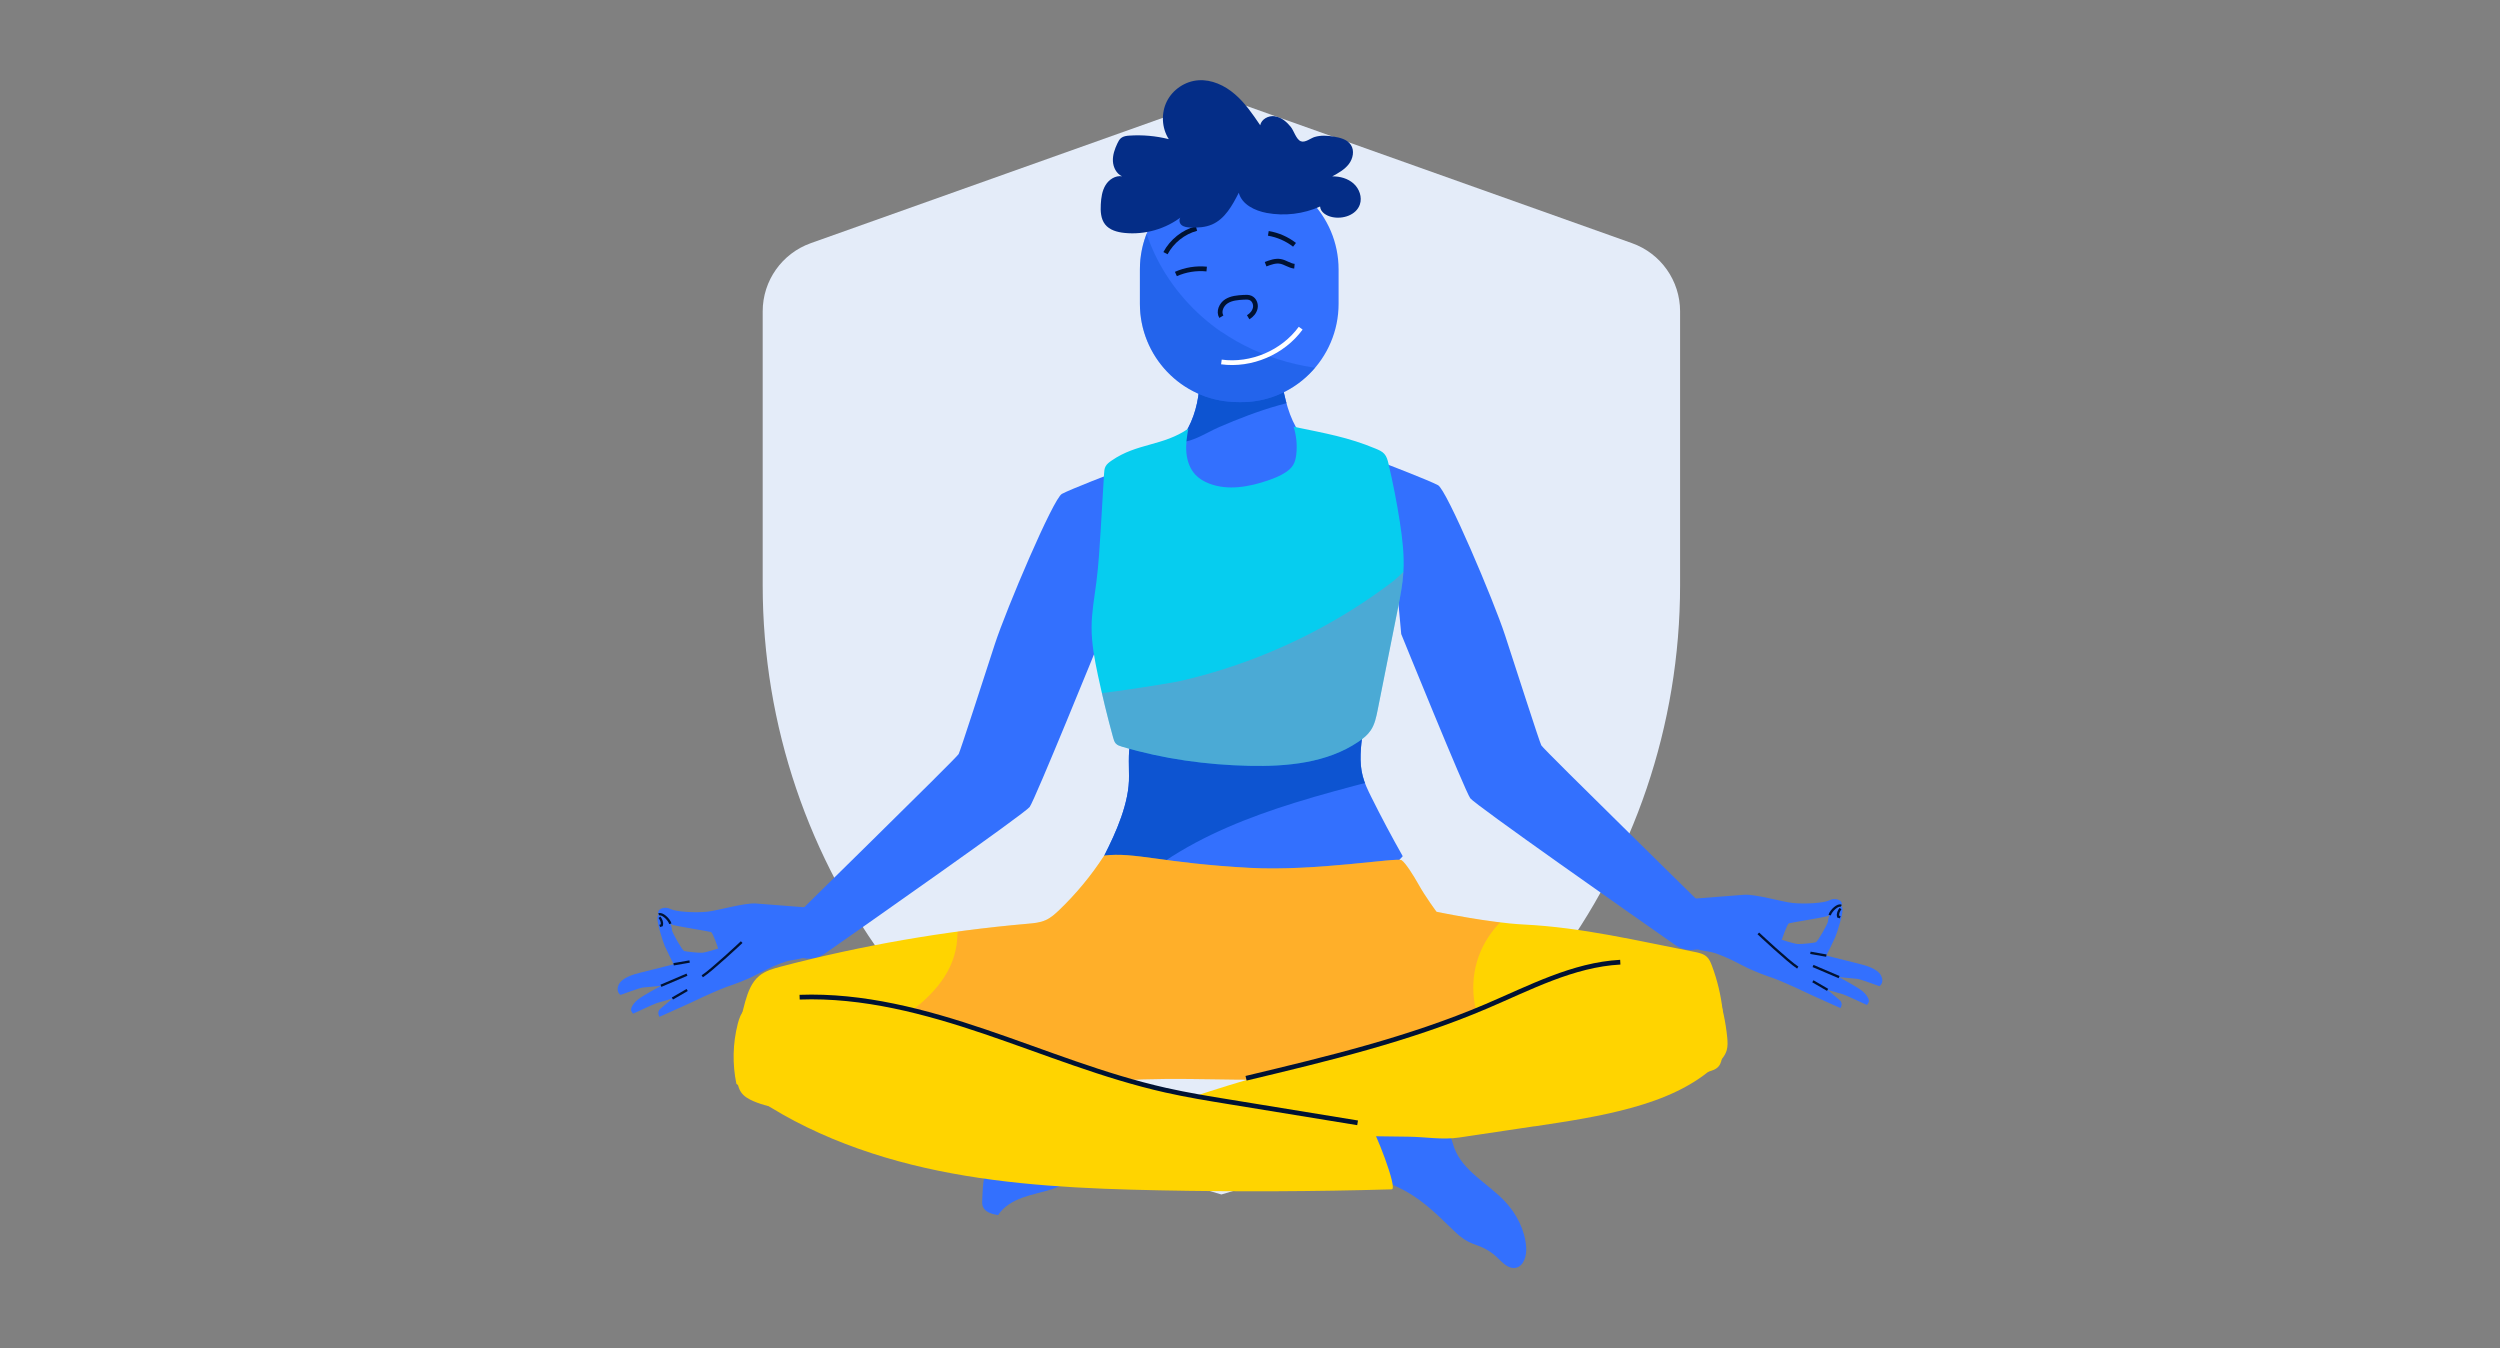 <?xml version="1.0" encoding="UTF-8"?>
<svg id="Layer_1" data-name="Layer 1" xmlns="http://www.w3.org/2000/svg" xmlns:xlink="http://www.w3.org/1999/xlink" viewBox="0 0 559.3 301.63">
  <rect x="0" y="0" width="559.3" height="301.63" fill="#808080" stroke="none"/>
  <defs>
    <style>
      .cls-1 {
        clip-path: url(#clippath);
      }

      .cls-2, .cls-3 {
        fill: #ffd400;
      }

      .cls-4, .cls-5 {
        fill: #06cdef;
      }

      .cls-6, .cls-7 {
        fill: #3370fe;
      }

      .cls-8 {
        opacity: .41;
      }

      .cls-8, .cls-9, .cls-7, .cls-10, .cls-5, .cls-11, .cls-3, .cls-12 {
        stroke-width: 0px;
      }

      .cls-8, .cls-10 {
        fill: #0d54d1;
      }

      .cls-13 {
        clip-path: url(#clippath-1);
      }

      .cls-14 {
        clip-path: url(#clippath-4);
      }

      .cls-15 {
        clip-path: url(#clippath-3);
      }

      .cls-16 {
        clip-path: url(#clippath-2);
      }

      .cls-17 {
        stroke-width: .53px;
      }

      .cls-17, .cls-18 {
        stroke: #001233;
      }

      .cls-17, .cls-18, .cls-19 {
        fill: none;
        stroke-miterlimit: 10;
      }

      .cls-18, .cls-19 {
        stroke-width: 1.06px;
      }

      .cls-19 {
        stroke: #fff;
      }

      .cls-9 {
        fill: #ff5093;
        opacity: .28;
      }

      .cls-11 {
        fill: #e4ecf9;
      }

      .cls-12 {
        fill: #042d87;
      }
    </style>
    <clipPath id="clippath">
      <path class="cls-7" d="M247.02,191.44c2.49,3.67,6.03,4.29,9.96,6.12,3.59,1.67,7.21,3.35,11.06,4.19,3.28.71,6.65.79,10,.82,6.42.05,12.89-.07,19.14-1.58,6.25-1.51,12.31-4.5,16.64-9.44-2.47-4.36-4.82-8.79-7.06-13.29-.74-1.49-1.47-3-1.89-4.61-.84-3.19-.43-6.57,0-9.84.02-.14-14.67-.68-16-.68-5.46.01-10.91.27-16.35.77-5.18.48-10.67.86-15.72,2.17-3.89,1.01-4.43-2.95-4.22,7.52.12,5.95-2.91,12.67-5.55,17.85Z"/>
    </clipPath>
    <clipPath id="clippath-1">
      <path class="cls-7" d="M268.34,85.84c.01-.46.02-.95.29-1.32.29-.4.81-.56,1.29-.68,5.37-1.33,10.99-.87,16.5-.4.71,4.18,1.45,8.44,3.52,12.14.62,1.1,1.35,2.14,1.79,3.31,1.23,3.27.07,6.9-1.1,10.19-.47,1.32-.97,2.69-1.98,3.67-.98.95-2.33,1.41-3.65,1.77-3.92,1.08-8.01,1.58-12.07,1.46-1.97-.06-4-.28-5.76-1.18-2.79-1.44-4.51-4.51-4.88-7.63-.46-3.89.8-7.08,2.82-10.23s3.11-7.27,3.22-11.09Z"/>
    </clipPath>
    <clipPath id="clippath-2">
      <path class="cls-5" d="M289.41,95.49c.63,1.99.83,4.12.59,6.2-.1.81-.27,1.63-.69,2.33-.41.69-1.04,1.22-1.71,1.66-1.19.79-2.54,1.32-3.89,1.79-4.24,1.46-8.97,2.33-13.17.72-1.15-.44-2.25-1.08-3.1-1.98-1.24-1.32-1.86-3.12-2.02-4.93s.1-3.61.44-5.39c-5.67,3.92-11.47,3.21-17.14,7.13-.53.37-1.08.75-1.38,1.32-.27.5-.31,1.09-.34,1.66-.25,4.12-.49,8.24-.74,12.36-.24,3.97-.48,7.94-.98,11.88-.43,3.37-1.06,6.72-1.07,10.12-.01,3.61.67,7.19,1.42,10.72,1,4.67,2.13,9.32,3.4,13.93.13.48.28.99.62,1.35.36.38.88.54,1.38.69,9.2,2.73,18.79,4.06,28.39,4.28,8.51.19,17.48-.63,24.52-5.41,1.03-.7,2.02-1.49,2.71-2.52.91-1.34,1.24-2.98,1.56-4.57,1.5-7.54,3-15.08,4.51-22.63.54-2.72,1.08-5.44,1.25-8.21.23-3.72-.22-7.44-.78-11.12-.68-4.41-1.54-8.8-2.56-13.14-.18-.78-.39-1.58-.92-2.18-.51-.58-1.26-.89-1.98-1.19-6.07-2.53-11.13-3.4-18.31-4.89Z"/>
    </clipPath>
    <clipPath id="clippath-3">
      <path class="cls-3" d="M247.02,191.44c-2.86,4.41-6.24,8.5-10.03,12.14-.91.87-1.87,1.74-3.02,2.26-1.29.59-2.73.71-4.13.83-18.61,1.63-37.07,4.84-55.14,9.58-1.71.45-3.47.94-4.83,2.06-1.72,1.42-2.54,3.63-3.15,5.77-1.54,5.42-2.16,11.09-1.84,16.71.07,1.23.21,2.51.89,3.53.66.99,1.75,1.59,2.85,2.06,4.31,1.83,9.12,1.96,13.8,1.97,9.65.02,19.3-.39,28.88-1.49,13.12-1.5,26.09-4.28,39.27-5.14,13.59-.88,27.24.29,40.84-.38,11.66-.58,23.26-2.51,34.94-2.42,12.79.1,25.42,2.63,37.96,5.14,5.85,1.17,11.86-2.76,17.63-4.24.93-.24,1.93-.52,2.55-1.25.55-.65.71-1.54.82-2.38.88-6.77.08-13.76-2.32-20.15-.27-.71-.57-1.44-1.12-1.96-.74-.7-1.79-.93-2.79-1.13-12.88-2.5-25.1-5.47-38.2-6.12-7.84-.39-19.5-2.85-19.5-2.85,0,0-2.46-3.29-4.05-6.15-1.04-1.86-2.84-4.75-3.77-5.39-.97-.67-19.18,2.51-33.95,1.72-19.5-1.05-25.72-3.6-32.6-2.75Z"/>
    </clipPath>
    <clipPath id="clippath-4">
      <path class="cls-7" d="M277.23,89.96c-.38,0-.77-.02-1.15-.03-11.78-.46-21.06-10.2-21.06-21.98v-7.67c0-12.14,9.85-21.99,21.99-21.99h.47c12.14,0,21.99,9.85,21.99,21.99v7.69c0,12.24-10,22.25-22.23,21.99Z"/>
    </clipPath>
  </defs>
  <path class="cls-11" d="M267.82,23.63l-86.43,30.77c-6.45,2.3-10.76,8.4-10.76,15.25v61.24c0,63.24,41.85,118.84,102.62,136.34h0s0,0,0,0c60.77-17.5,102.62-73.1,102.62-136.34v-61.24c0-6.85-4.31-12.96-10.76-15.25l-86.43-30.77c-3.51-1.25-7.35-1.25-10.86,0Z"/>
  <g>
    <g>
      <path class="cls-6" d="M247.02,191.44c2.49,3.67,6.03,4.29,9.96,6.12,3.59,1.67,7.21,3.35,11.06,4.19,3.28.71,6.65.79,10,.82,6.42.05,12.89-.07,19.14-1.58,6.25-1.51,12.31-4.5,16.64-9.44-2.47-4.36-4.82-8.79-7.06-13.29-.74-1.49-1.47-3-1.89-4.61-.84-3.19-.43-6.57,0-9.84.02-.14-14.67-.68-16-.68-5.46.01-10.91.27-16.35.77-5.18.48-10.67.86-15.72,2.17-3.89,1.01-4.43-2.95-4.22,7.52.12,5.95-2.91,12.67-5.55,17.85Z"/>
      <g class="cls-1">
        <path class="cls-10" d="M307.63,174.61c.44-3.85-1.24-7.59-2.89-11.1-1.11-2.35-2.29-4.79-4.32-6.42-2.14-1.71-4.96-2.3-7.68-2.62-5.34-.63-10.75-.43-16.1.05-8.99.8-18.21,2.52-25.67,7.59-7.46,5.07-12.76,14.2-11,23.05.93,4.69,4.01,9.32,8.13,11.82,5.03,3.05,8.35-1.54,12.43-4.29,8.87-5.96,18.92-9.91,29.08-13.08,5.95-1.86,11.98-3.45,18.01-5.02Z"/>
      </g>
    </g>
    <g>
      <path class="cls-7" d="M185.98,203.44l-16.87-1.31c-2.56-.18-8.42,1.56-10.83,1.83-2.76.3-7.15.02-8.28-.6-1.45-.79-3.75.27-2.3,1.6s2.12,1.69,2.87,1.97,8.04,1.42,8.49,1.59,1.61,3.68,1.61,3.68c0,0-2.79.91-3.61.95s-3.62-.25-4.02-.4-2.72-4.17-2.72-4.73c-.03-2.02-2.87-4.92-3.24-2.76-.16.96,1.14,5.25,1.66,6.43s1.97,4.04,1.97,4.04c0,0-6.63,1.67-7.67,1.93s-3.83.99-4.61,2.6.4,2.32.4,2.32c0,0,4.4-1.61,4.94-1.64s4.1-.39,4.1-.39c0,0-4.08,2.19-5.17,3.08s-1.69,2-1.49,2.49.44.66.44.66c0,0,4.78-2.23,5.25-2.36s3.53-1.02,3.53-1.02c0,0-1.97,1.65-2.72,2.31-.87.77-.16,1.77-.16,1.77,0,0,7.38-3.29,8.46-3.84s5.49-2.5,6.57-2.86,4.22-1.44,6.63-2.71c3.57-1.88,6.32-3.04,8-3.26s6.45-1.44,6.45-1.44c2.68-3.27,4.39-6.56,2.32-9.91Z"/>
      <line class="cls-17" x1="150.43" y1="223.39" x2="153.73" y2="221.48"/>
      <line class="cls-17" x1="147.86" y1="220.54" x2="153.69" y2="218.05"/>
      <line class="cls-17" x1="150.7" y1="215.73" x2="154.28" y2="215.11"/>
      <path class="cls-17" d="M165.93,210.77s-6.72,6.31-8.82,7.65"/>
      <path class="cls-17" d="M147.39,204.6c.65-.43,2.29,1.02,2.58,2.07"/>
      <path class="cls-17" d="M147.54,205.21c.39.54.67,1.11.51,1.79l-.45.15"/>
    </g>
    <path class="cls-7" d="M249.27,105.69s-9.75,3.75-11.7,4.8-12.45,25.8-15,33.6-7.65,23.7-8.1,24.6-38.24,37.79-40.19,39.89c-1.95,2.1-2.7,4.05-2.7,4.05l8.09,1.71c1.69.36,3.45,0,4.86-.99,9.3-6.51,44.79-31.39,45.83-32.82,1.2-1.65,15.45-36.74,15.45-36.74l3.45-38.09Z"/>
    <g>
      <path class="cls-7" d="M373.31,201.49l16.87-1.31c2.56-.18,8.42,1.56,10.83,1.83,2.76.3,7.15.02,8.28-.6,1.45-.79,3.75.27,2.3,1.6s-2.12,1.69-2.87,1.97-8.04,1.42-8.49,1.59-1.61,3.68-1.61,3.68c0,0,2.79.91,3.61.95s3.62-.25,4.02-.4,2.72-4.17,2.72-4.73c.03-2.02,2.87-4.92,3.24-2.76.16.96-1.14,5.25-1.66,6.43s-1.97,4.04-1.97,4.04c0,0,6.63,1.67,7.67,1.93s3.83.99,4.61,2.6-.4,2.32-.4,2.32c0,0-4.4-1.61-4.94-1.64s-4.1-.39-4.1-.39c0,0,4.08,2.19,5.17,3.08s1.69,2,1.49,2.49-.44.66-.44.66c0,0-4.78-2.23-5.25-2.36s-3.53-1.02-3.53-1.02c0,0,1.97,1.65,2.72,2.31.87.77.16,1.77.16,1.77,0,0-7.38-3.29-8.46-3.84s-5.49-2.5-6.57-2.86c-1.08-.36-4.22-1.44-6.63-2.71-3.57-1.88-6.32-3.04-8-3.26s-6.45-1.44-6.45-1.44c-2.68-3.27-4.39-6.56-2.32-9.91Z"/>
      <line class="cls-17" x1="408.87" y1="221.45" x2="405.57" y2="219.53"/>
      <line class="cls-17" x1="411.44" y1="218.6" x2="405.61" y2="216.11"/>
      <line class="cls-17" x1="408.59" y1="213.79" x2="405.02" y2="213.16"/>
      <path class="cls-17" d="M393.37,208.82s6.72,6.31,8.82,7.65"/>
      <path class="cls-17" d="M411.91,202.66c-.65-.43-2.29,1.02-2.58,2.07"/>
      <path class="cls-17" d="M411.75,203.27c-.39.54-.67,1.11-.51,1.79l.45.15"/>
    </g>
    <path class="cls-7" d="M310.02,103.75s9.75,3.75,11.7,4.8,12.45,25.8,15,33.6c2.55,7.8,7.65,23.7,8.1,24.6s38.24,37.79,40.19,39.89c1.95,2.1,2.7,4.05,2.7,4.05l-8.09,1.71c-1.69.36-3.45,0-4.86-.99-9.3-6.51-44.79-31.39-45.83-32.82-1.2-1.65-15.45-36.74-15.45-36.74l-3.45-38.09Z"/>
    <path class="cls-7" d="M219.75,268.3c-.04.55-.06,1.13.14,1.64.49,1.27,2.06,1.68,3.4,1.91,1.22-1.91,3.29-3.12,5.42-3.9s4.37-1.18,6.53-1.87c1.83-.59,3.74-1.51,4.56-3.25.08-.17-12.15-.85-13.23-.9-1.25-.07-4.61-1.19-5.56-.4-1.16.96-1.16,5.33-1.26,6.75Z"/>
    <path class="cls-7" d="M325.04,275.13c1.05,1.02,2.16,2.01,3.46,2.67.96.49,2,.78,2.98,1.21,1.22.53,2.35,1.26,3.32,2.17,1.24,1.16,2.54,2.73,4.21,2.47,1.89-.29,2.57-2.71,2.43-4.62-.28-3.85-2.14-7.48-4.79-10.29-3.81-4.02-9.38-6.74-11.3-11.93-.61-1.66-.87-3.59-2.22-4.74-.51-.44-1.14-.72-1.76-.97-2.42-1.01-5-1.82-7.62-1.72s-5.32,1.25-6.75,3.45c-1.22,1.88.58,6.78,1.41,8.53.9,1.89,1.84,3.16,3.74,3.99,5.3,2.31,8.77,5.79,12.88,9.77Z"/>
    <g>
      <path class="cls-6" d="M268.34,85.84c.01-.46.02-.95.29-1.32.29-.4.81-.56,1.29-.68,5.37-1.33,10.99-.87,16.5-.4.71,4.18,1.45,8.44,3.52,12.14.62,1.1,1.35,2.14,1.79,3.31,1.23,3.27.07,6.9-1.1,10.19-.47,1.32-.97,2.69-1.98,3.67-.98.95-2.33,1.41-3.65,1.77-3.92,1.08-8.01,1.58-12.07,1.46-1.97-.06-4-.28-5.76-1.18-2.79-1.44-4.51-4.51-4.88-7.63-.46-3.89.8-7.08,2.82-10.23s3.11-7.27,3.22-11.09Z"/>
      <g class="cls-13">
        <path class="cls-10" d="M299.87,88.41c-3.69-5.21-9.61-8.61-15.86-9.93-6.25-1.32-12.79-.69-18.94,1.05-3.64,1.03-7.57,2.84-8.83,6.4-.5,1.41-.51,2.93-.5,4.42.04,4.26,2.02,7.17,6.25,8.39,3.65,1.06,7.53-1.8,10.75-3.19,8.6-3.72,17.66-6.82,27.11-7.14Z"/>
      </g>
    </g>
    <g>
      <path class="cls-4" d="M289.41,95.49c.63,1.99.83,4.12.59,6.2-.1.81-.27,1.63-.69,2.33-.41.69-1.04,1.22-1.71,1.66-1.19.79-2.54,1.32-3.89,1.79-4.24,1.46-8.97,2.33-13.17.72-1.15-.44-2.25-1.08-3.1-1.98-1.24-1.32-1.86-3.12-2.02-4.93s.1-3.61.44-5.39c-5.67,3.92-11.47,3.21-17.14,7.13-.53.37-1.08.75-1.38,1.32-.27.5-.31,1.09-.34,1.66-.25,4.12-.49,8.24-.74,12.36-.24,3.97-.48,7.94-.98,11.88-.43,3.37-1.06,6.72-1.07,10.12-.01,3.61.67,7.19,1.42,10.72,1,4.67,2.13,9.32,3.4,13.93.13.48.28.99.62,1.35.36.38.88.54,1.38.69,9.2,2.73,18.79,4.06,28.39,4.28,8.51.19,17.48-.63,24.52-5.41,1.03-.7,2.02-1.49,2.71-2.52.91-1.34,1.24-2.98,1.56-4.57,1.5-7.54,3-15.08,4.51-22.63.54-2.72,1.08-5.44,1.25-8.21.23-3.72-.22-7.44-.78-11.12-.68-4.41-1.54-8.8-2.56-13.14-.18-.78-.39-1.58-.92-2.18-.51-.58-1.26-.89-1.98-1.19-6.07-2.53-11.13-3.4-18.31-4.89Z"/>
      <g class="cls-16">
        <path class="cls-9" d="M240.96,155.38c.17,5.45.8,11.76,5.37,14.74,1.58,1.03,3.45,1.5,5.29,1.91,13.55,3.02,27.64,3.61,41.4,1.73,4.39-.6,8.82-1.48,12.71-3.57,10.44-5.62,14.52-18.3,17.2-29.85.88-3.79,4.49-17.46-3.51-16.26-2.48.37-5.86,4.52-7.86,6.04-2.86,2.17-5.81,4.22-8.84,6.13-11.91,7.51-25.09,13-38.81,16.14-1.96.45-22.93,3.81-22.95,3Z"/>
      </g>
    </g>
    <g>
      <path class="cls-2" d="M247.02,191.44c-2.86,4.41-6.24,8.5-10.03,12.14-.91.87-1.87,1.74-3.02,2.26-1.29.59-2.73.71-4.13.83-18.61,1.63-37.07,4.84-55.14,9.58-1.71.45-3.47.94-4.83,2.06-1.72,1.42-2.54,3.63-3.15,5.77-1.54,5.42-2.16,11.09-1.84,16.71.07,1.23.21,2.51.89,3.53.66.99,1.75,1.59,2.85,2.06,4.31,1.83,9.12,1.96,13.8,1.97,9.65.02,19.3-.39,28.88-1.49,13.12-1.5,26.09-4.28,39.27-5.14,13.59-.88,27.24.29,40.84-.38,11.66-.58,23.26-2.51,34.94-2.42,12.79.1,25.42,2.63,37.96,5.14,5.85,1.17,11.86-2.76,17.63-4.24.93-.24,1.93-.52,2.55-1.25.55-.65.71-1.54.82-2.38.88-6.77.08-13.76-2.32-20.15-.27-.71-.57-1.44-1.12-1.96-.74-.7-1.79-.93-2.79-1.13-12.88-2.5-25.1-5.47-38.2-6.12-7.84-.39-19.5-2.85-19.5-2.85,0,0-2.46-3.29-4.05-6.15-1.04-1.86-2.84-4.75-3.77-5.39-.97-.67-19.18,2.51-33.95,1.72-19.5-1.05-25.72-3.6-32.6-2.75Z"/>
      <g class="cls-15">
        <path class="cls-9" d="M214.02,211.25c.39-2.88.03-5.95,1.27-8.58,1.35-2.88,4.31-4.6,7.18-5.97,14.63-6.99,31-9.21,47.07-11.35,10.09-1.34,20.17-2.68,30.3-3.7,3.96-.4,7.99-.74,11.89.04,5.9,1.18,10.98,4.81,15.85,8.34,5.21,3.78,10.42,7.56,15.63,11.34-6.08,2.28-10.96,7.54-12.79,13.78-1.82,6.23-.55,13.29,3.34,18.5-22.07,8.18-45.01,15.58-68.54,15.13-17.94-.34-35.37-5.25-52.21-11.11-3.73-1.3-9.2-2.22-12.41-4.49-3.91-2.76-1.76-3.41,1.5-5.69,5.62-3.94,10.96-9.08,11.92-16.23Z"/>
      </g>
    </g>
    <path class="cls-3" d="M257.65,243.15c-7.64-2.64-29.56-9.8-37.24-12.32-18.49-6.07-25.21-8.4-37.87-8.42-4.37,0-8.72.92-12.94,2.06-1.09.29-2.2.65-3.01,1.43-.85.82-1.24,2-1.54,3.15-1.12,4.38-1.23,9.02-.3,13.44,13.12,10.08,29,16.11,45.2,19.43,16.21,3.32,32.83,4.05,49.37,4.38,17.34.35,34.7.28,52.04-.22,1.43-.04-3.83-13.48-4.95-14.61-3.08-3.12-11.03-.34-15.02-2.1-9.97-4.39-23.48-2.68-33.74-6.23Z"/>
    <path class="cls-3" d="M343.35,251.98c7.32-1.1,14.67-2.2,21.8-4.18,6.91-1.92,13.76-4.76,18.96-9.71.93-.88,1.82-1.87,2.18-3.1.28-.94.21-1.95.12-2.93-.34-3.43-1.07-6.83-2.17-10.1-.2-.6-.46-1.24-1-1.56-.34-.19-.73-.23-1.12-.26-18.78-1.46-40.24,2.35-58.09,8.34-19.65,6.59-50.78,13.48-69.83,21.66,10.27,1.05,35.2,3.64,45.52,3.9,5.12.13,10.24.21,15.36.26,3.91.04,7.53.76,11.41.18,5.62-.83,11.24-1.68,16.86-2.52Z"/>
    <path class="cls-18" d="M178.89,223.09c14.15-.52,28.11,3.19,41.52,7.74s26.58,9.97,40.39,13.07c4.76,1.07,9.58,1.86,14.4,2.64,9.51,1.55,19.02,3.11,28.52,4.66"/>
    <path class="cls-18" d="M278.77,241.23c18.2-4.35,36.5-8.74,53.71-16.08,9.75-4.15,19.43-9.32,30.01-9.89"/>
    <g>
      <path class="cls-6" d="M277.23,89.96c-.38,0-.77-.02-1.15-.03-11.78-.46-21.06-10.2-21.06-21.98v-7.67c0-12.14,9.85-21.99,21.99-21.99h.47c12.14,0,21.99,9.85,21.99,21.99v7.69c0,12.24-10,22.25-22.23,21.99Z"/>
      <g class="cls-14">
        <path class="cls-8" d="M273.25,74.22c8.9,6.11,19.86,8.96,30.64,8.6-6.65,8.34-17.03,12.66-27.06,16.29-4.5,1.63-9.52,3.19-13.96,1.39-2.45-1-4.4-2.91-6.22-4.83-4.69-4.95-9.15-10.56-10.51-17.24-1.09-5.37-.06-10.99,1.97-16.08,1.34-3.36,3.51-9.37,6.33-11.74,1.79-1.51,1.61.34,2.27,2.25.6,1.72,1.32,3.41,2.15,5.04,3.32,6.53,8.34,12.19,14.37,16.34Z"/>
      </g>
    </g>
    <path class="cls-18" d="M273.24,70.85c-.69-1.14,0-2.72,1.13-3.44s2.52-.82,3.86-.9c.52-.03,1.07-.06,1.55.15.82.36,1.23,1.37,1.05,2.25s-.82,1.61-1.59,2.07"/>
    <path class="cls-19" d="M273.25,80.98c6.69.9,13.76-2.11,17.74-7.56"/>
    <path class="cls-18" d="M260.74,56.64c1.43-2.68,4-4.73,6.94-5.52"/>
    <path class="cls-18" d="M283.75,52.21c2.12.35,4.16,1.24,5.86,2.56"/>
    <path class="cls-18" d="M283.14,59.11c1.07-.41,2.21-.83,3.33-.63,1.09.2,2.02.97,3.12,1.08"/>
    <path class="cls-18" d="M263.07,61.3c2.15-.96,4.55-1.34,6.89-1.11"/>
    <path class="cls-12" d="M285.17,26c-1.39-.18-2.96.65-3.24,2.02-1.68-2.48-3.39-4.99-5.66-6.94-2.27-1.96-5.19-3.33-8.18-3.12-2.95.21-5.72,2.07-7.04,4.71s-1.16,5.97.43,8.46c-2.87-.72-5.86-.99-8.82-.79-.65.04-1.33.13-1.84.53-.39.31-.63.76-.84,1.21-.59,1.25-1.07,2.6-1,3.98s.78,2.8,2.04,3.38c-1.46-.23-2.92.71-3.69,1.98s-.98,2.79-1.06,4.26c-.09,1.57-.01,3.28.96,4.52,1,1.28,2.72,1.74,4.34,1.91,4.55.47,9.27-.89,12.87-3.71-.71.24-.73,1.35-.19,1.87s1.36.6,2.11.63c1.62.06,3.28-.03,4.77-.67,2.92-1.25,4.57-4.29,6.01-7.11.69,2.63,3.58,4.02,6.25,4.52,4,.74,8.23.23,11.94-1.44.08,1.28,1.43,2.09,2.69,2.36,2.43.53,5.41-.46,6.21-2.82.55-1.63-.12-3.52-1.4-4.67s-3.06-1.64-4.78-1.61c1.36-.74,2.76-1.52,3.7-2.74s1.32-3.03.46-4.32c-.82-1.23-2.43-1.62-3.89-1.85-1.44-.23-2.79-.32-4.2.09-.89.26-2.12,1.34-3.1.96-1.04-.4-1.56-2.38-2.25-3.22-.92-1.12-2.1-2.17-3.6-2.36Z"/>
  </g>
</svg>